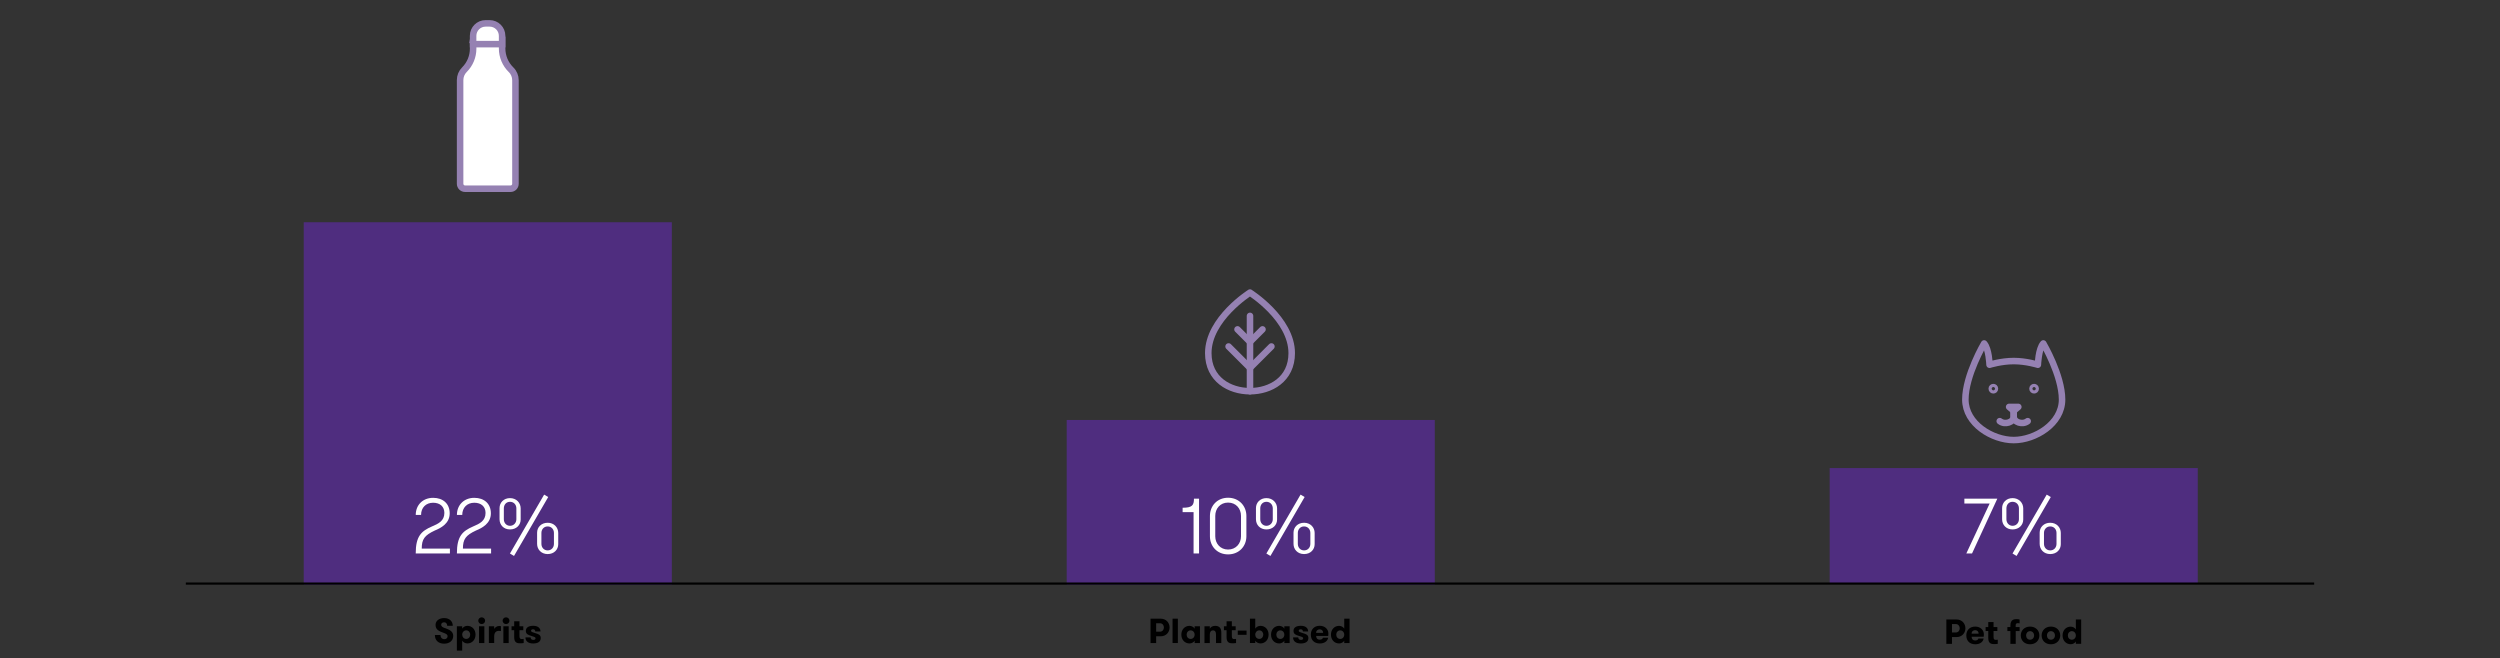 <?xml version="1.0" encoding="UTF-8"?>
<svg xmlns="http://www.w3.org/2000/svg" viewBox="0 0 1150 302.8">
  <rect x="0" y="0" width="1150" height="302.8" fill="#333333" stroke="none"/>
  <defs>
    <style>
      .cls-1 {
        stroke: #000;
      }

      .cls-1, .cls-2, .cls-3 {
        fill: none;
      }

      .cls-1, .cls-4 {
        stroke-miterlimit: 10;
      }

      .cls-2, .cls-4, .cls-3 {
        stroke: #9581b2;
        stroke-width: 3px;
      }

      .cls-2, .cls-3 {
        stroke-linecap: round;
        stroke-linejoin: round;
      }

      .cls-5, .cls-6, .cls-7 {
        stroke-width: 0px;
      }

      .cls-6 {
        fill: #4f2d7f;
      }

      .cls-7, .cls-4 {
        fill: #fff;
      }

      .cls-3 {
        fill-rule: evenodd;
      }
    </style>
  </defs>
  <g id="M_A" data-name="M&amp;amp;A">
    <rect class="cls-6" x="139.72" y="102.23" width="169.32" height="166.75"/>
    <rect class="cls-6" x="490.68" y="193.19" width="169.32" height="75.79"/>
    <rect class="cls-6" x="841.65" y="215.31" width="169.32" height="53.06"/>
  </g>
  <g id="Sectors">
    <path class="cls-2" d="m926.31,202.43c9.77,0,22.24-7.45,22.24-18.62s-8.63-25.82-8.63-25.82c-2.25,2.47-2.49,9.79-2.49,9.79,0,0-5.35-1.7-11.12-1.7s-11.12,1.7-11.12,1.7c0,0-.24-7.32-2.49-9.79,0,0-8.63,14.66-8.63,25.82s12.47,18.62,22.24,18.62"/>
    <path class="cls-2" d="m919.88,193.73c2.33,1.84,6.43.56,6.43-2.09,0-3.96,0-1.39,0-1.39"/>
    <path class="cls-2" d="m932.74,193.73c-2.33,1.84-6.43.56-6.43-2.09,0-3.96,0-1.39,0-1.39"/>
    <polygon class="cls-2" points="926.31 188.98 928.43 187.18 924.2 187.18 926.31 188.98"/>
    <circle class="cls-2" cx="916.94" cy="178.8" r=".73"/>
    <circle class="cls-2" cx="935.68" cy="178.8" r=".73"/>
    <g>
      <path class="cls-4" d="m217.64,18.32v4.08c0,3.62-1.44,7.09-3.99,9.64l-.03.03c-1.26,1.26-1.97,2.97-1.97,4.76v47.7c0,1.26,1.02,2.28,2.28,2.28h20.93c1.24,0,2.25-1.01,2.25-2.25v-47.68c0-1.81-.73-3.55-2.03-4.81h0c-2.62-2.57-4.1-6.08-4.1-9.75v-3.99h-13.34Z"/>
      <path class="cls-4" d="m223.37,10.75h1.87c3.16,0,5.73,2.57,5.73,5.73v3.82h-13.34v-3.82c0-3.16,2.57-5.73,5.73-5.73Z"/>
    </g>
    <g>
      <path class="cls-5" d="m895.32,284.96h4.69c2.48,0,4.08,1.87,4.08,4.05s-1.6,4.05-4.08,4.05h-2.1v3.11h-2.59v-11.2Zm6.16,4.05c0-1.04-.71-1.94-1.79-1.94h-1.78v3.87h1.78c1.09,0,1.79-.9,1.79-1.94Z"/>
      <path class="cls-5" d="m906.94,292.9c.05.93.43,1.71,1.71,1.71.85,0,1.26-.38,1.42-.88h2.4c-.22,1.46-1.6,2.64-3.81,2.64-2.71,0-4.16-1.68-4.16-4.07,0-2.26,1.42-4.07,4.1-4.07,2.42,0,3.97,1.63,3.97,3.52,0,.32,0,.67-.08,1.14h-5.55Zm0-1.41h3.23c0-.99-.66-1.62-1.58-1.62s-1.65.58-1.65,1.62Z"/>
      <path class="cls-5" d="m918.97,296.16c-.37.06-.91.13-1.63.13-1.15,0-2.74-.14-2.74-2.72v-3.3h-1.22v-1.83h1.22v-2.29h2.43v2.29h1.76v1.83h-1.76v2.75c0,1.14.45,1.31,1.06,1.31.3,0,.66-.02.88-.05v1.87Z"/>
      <path class="cls-5" d="m929.02,286.75c-.26-.06-.46-.1-.75-.1-.54,0-1.06.08-1.06.98v.82h1.81v1.83h-1.79v5.89h-2.45v-5.89h-1.39v-1.83h1.39v-.67c0-2.8,1.7-2.99,2.91-2.99.58,0,1.04.1,1.33.21v1.76Z"/>
      <path class="cls-5" d="m929.56,292.3c0-2.21,1.62-4.07,4.27-4.07s4.29,1.86,4.29,4.07-1.6,4.07-4.29,4.07-4.27-1.86-4.27-4.07Zm6.13,0c0-1.07-.74-1.97-1.86-1.97s-1.83.9-1.83,1.97.72,1.97,1.83,1.97,1.86-.88,1.86-1.97Z"/>
      <path class="cls-5" d="m939.15,292.3c0-2.21,1.62-4.07,4.27-4.07s4.29,1.86,4.29,4.07-1.6,4.07-4.29,4.07-4.27-1.86-4.27-4.07Zm6.13,0c0-1.07-.74-1.97-1.86-1.97s-1.83.9-1.83,1.97.72,1.97,1.83,1.97,1.86-.88,1.86-1.97Z"/>
      <path class="cls-5" d="m954.89,295.07c-.37.7-1.36,1.28-2.35,1.28-2.22,0-3.76-1.74-3.76-4.05s1.54-4.05,3.76-4.05c.99,0,1.99.59,2.35,1.3v-4.59h2.45v11.2h-2.45v-1.09Zm0-2.77c0-1.06-.74-1.97-1.84-1.97s-1.84.91-1.84,1.97.74,1.97,1.84,1.97,1.84-.9,1.84-1.97Z"/>
    </g>
    <line class="cls-1" x1="85.48" y1="268.45" x2="1064.52" y2="268.45"/>
    <g>
      <path class="cls-5" d="m529.24,284.59h4.69c2.48,0,4.08,1.87,4.08,4.05s-1.6,4.05-4.08,4.05h-2.1v3.11h-2.59v-11.2Zm6.16,4.05c0-1.04-.71-1.94-1.79-1.94h-1.78v3.87h1.78c1.09,0,1.79-.9,1.79-1.94Z"/>
      <path class="cls-5" d="m539.37,284.59h2.45v11.2h-2.45v-11.2Z"/>
      <path class="cls-5" d="m551.98,288.08v7.72h-2.45v-1.09c-.37.7-1.36,1.28-2.35,1.28-2.22,0-3.76-1.74-3.76-4.05s1.54-4.05,3.76-4.05c.99,0,1.99.59,2.35,1.3v-1.1h2.45Zm-2.45,3.86c0-1.06-.74-1.97-1.84-1.97s-1.84.91-1.84,1.97.74,1.97,1.84,1.97,1.84-.9,1.84-1.97Z"/>
      <path class="cls-5" d="m554.06,288.08h2.45v1.12c.43-.83,1.33-1.31,2.53-1.31.99,0,1.74.34,2.16.88.48.59.61,1.34.61,2.45v4.58h-2.45v-3.95c0-1.1-.34-1.87-1.36-1.87s-1.49.77-1.49,1.95v3.87h-2.45v-7.72Z"/>
      <path class="cls-5" d="m568.59,295.79c-.37.06-.91.13-1.63.13-1.15,0-2.74-.14-2.74-2.72v-3.3h-1.22v-1.82h1.22v-2.29h2.43v2.29h1.76v1.82h-1.76v2.75c0,1.14.45,1.31,1.06,1.31.3,0,.66-.02.88-.05v1.87Z"/>
      <path class="cls-5" d="m573.42,292.02h-4.05v-1.95h4.05v1.95Z"/>
      <path class="cls-5" d="m577.42,295.79h-2.45v-11.2h2.45v4.59c.37-.7,1.36-1.3,2.37-1.3,2.22,0,3.76,1.74,3.76,4.05s-1.54,4.05-3.76,4.05c-1.01,0-2-.58-2.37-1.28v1.09Zm3.68-3.86c0-1.06-.74-1.97-1.83-1.97s-1.86.91-1.86,1.97.74,1.97,1.86,1.97,1.83-.9,1.83-1.97Z"/>
      <path class="cls-5" d="m593.24,288.08v7.72h-2.45v-1.09c-.37.7-1.36,1.28-2.35,1.28-2.22,0-3.76-1.74-3.76-4.05s1.54-4.05,3.76-4.05c.99,0,1.99.59,2.35,1.3v-1.1h2.45Zm-2.45,3.86c0-1.06-.74-1.97-1.84-1.97s-1.84.91-1.84,1.97.74,1.97,1.84,1.97,1.84-.9,1.84-1.97Z"/>
      <path class="cls-5" d="m601.85,293.52c0,1.82-1.57,2.48-3.49,2.48-2.19,0-3.55-1.01-3.55-2.79h2.4c0,.82.51,1.14,1.23,1.14.59,0,1.01-.21,1.01-.72,0-.59-.61-.67-2.06-1.15-1.28-.4-2.38-.77-2.38-2.26,0-1.6,1.33-2.35,3.41-2.35,2.24,0,3.33,1.14,3.33,2.61h-2.42c0-.64-.34-1.01-1.01-1.01-.5,0-.91.22-.91.69,0,.56.67.66,1.97,1.09,1.36.4,2.48.77,2.48,2.27Z"/>
      <path class="cls-5" d="m605.42,292.53c.05.93.43,1.71,1.71,1.71.85,0,1.26-.38,1.42-.88h2.4c-.22,1.46-1.6,2.64-3.81,2.64-2.71,0-4.16-1.68-4.16-4.07,0-2.26,1.42-4.07,4.1-4.07,2.42,0,3.97,1.63,3.97,3.52,0,.32,0,.67-.08,1.14h-5.55Zm0-1.41h3.23c0-.99-.66-1.62-1.58-1.62s-1.65.58-1.65,1.62Z"/>
      <path class="cls-5" d="m618.35,294.71c-.37.7-1.36,1.28-2.35,1.28-2.22,0-3.76-1.74-3.76-4.05s1.54-4.05,3.76-4.05c.99,0,1.99.59,2.35,1.3v-4.59h2.45v11.2h-2.45v-1.09Zm0-2.77c0-1.06-.74-1.97-1.84-1.97s-1.84.91-1.84,1.97.74,1.97,1.84,1.97,1.84-.9,1.84-1.97Z"/>
    </g>
    <g>
      <path class="cls-5" d="m202.63,292.08c0,1.22.74,1.94,1.79,1.94.83,0,1.47-.53,1.47-1.31,0-.9-.77-1.2-1.75-1.57-2.06-.75-3.79-1.41-3.79-3.68,0-2.06,1.89-3.15,3.94-3.15,2.66,0,3.99,1.66,3.99,3.57h-2.59c0-.99-.5-1.62-1.39-1.62-.74,0-1.36.38-1.36,1.15s.66,1.14,1.6,1.47c1.84.64,3.94,1.38,3.94,3.62s-1.74,3.59-4.21,3.59-4.23-1.44-4.23-4h2.59Z"/>
      <path class="cls-5" d="m212.61,289.18c.37-.7,1.36-1.3,2.37-1.3,2.23,0,3.76,1.74,3.76,4.05s-1.54,4.05-3.76,4.05c-1.01,0-2-.59-2.37-1.3v4.59h-2.45v-11.2h2.45v1.1Zm0,2.75c0,1.07.74,1.97,1.86,1.97s1.82-.9,1.82-1.97-.74-1.97-1.82-1.97-1.86.9-1.86,1.97Z"/>
      <path class="cls-5" d="m221.57,283.97c.9,0,1.58.69,1.58,1.55s-.69,1.55-1.58,1.55-1.57-.7-1.57-1.55.69-1.55,1.57-1.55Zm-1.22,4.11h2.45v7.72h-2.45v-7.72Z"/>
      <path class="cls-5" d="m230.42,290.3c-.34-.08-.53-.11-.86-.11-1.34,0-2.23.7-2.23,2.59v3.01h-2.45v-7.72h2.45v1.25c.35-.72,1.28-1.38,2.35-1.38.3,0,.51.03.74.13v2.23Z"/>
      <path class="cls-5" d="m232.77,283.97c.9,0,1.58.69,1.58,1.55s-.69,1.55-1.58,1.55-1.57-.7-1.57-1.55.69-1.55,1.57-1.55Zm-1.22,4.11h2.45v7.72h-2.45v-7.72Z"/>
      <path class="cls-5" d="m240.9,295.79c-.37.06-.91.13-1.63.13-1.15,0-2.74-.14-2.74-2.72v-3.3h-1.22v-1.82h1.22v-2.29h2.43v2.29h1.76v1.82h-1.76v2.75c0,1.14.45,1.31,1.06,1.31.3,0,.66-.02.88-.05v1.87Z"/>
      <path class="cls-5" d="m248.74,293.52c0,1.82-1.57,2.48-3.49,2.48-2.19,0-3.55-1.01-3.55-2.79h2.4c0,.82.51,1.14,1.23,1.14.59,0,1.01-.21,1.01-.72,0-.59-.61-.67-2.06-1.15-1.28-.4-2.39-.77-2.39-2.26,0-1.6,1.33-2.35,3.41-2.35,2.24,0,3.33,1.14,3.33,2.61h-2.42c0-.64-.34-1.01-1.01-1.01-.5,0-.91.22-.91.69,0,.56.67.66,1.97,1.09,1.36.4,2.48.77,2.48,2.27Z"/>
    </g>
    <g>
      <path class="cls-7" d="m918.77,229.39l-11.63,25.2h-2.63l10.73-22.97h-11.63v-2.23h15.15Z"/>
      <path class="cls-7" d="m920.97,238.85v-5.15c0-2.48,1.91-4.57,4.82-4.57s4.9,2.16,4.9,4.72v5.15c0,2.48-1.94,4.54-4.9,4.54s-4.82-2.12-4.82-4.68Zm7.74-5c0-1.62-1.12-3.02-2.92-3.02s-2.84,1.4-2.84,3.02v5c0,1.62,1.12,3.02,2.84,3.02s2.92-1.4,2.92-3.02v-5Zm-2.95,20.77l1.87,1.12,15.73-27.1-1.87-1.12-15.73,27.1Zm22.21-9.47c0-2.52-1.91-4.68-4.86-4.68s-4.86,2.09-4.86,4.54v5.18c0,2.52,1.87,4.68,4.86,4.68s4.86-2.09,4.86-4.54v-5.18Zm-7.74,5.04v-5.04c0-1.62,1.12-2.99,2.88-2.99s2.88,1.37,2.88,2.99v5.04c0,1.62-1.12,2.99-2.88,2.99s-2.88-1.37-2.88-2.99Z"/>
    </g>
    <g>
      <path class="cls-7" d="m544,233.56c4.43,0,5.22-1.15,5.22-4.18h2.34v25.2h-2.52v-19.01h-5.04v-2.02Z"/>
      <path class="cls-7" d="m556.57,237.31c0-4.54,3.28-8.35,8.35-8.35s8.42,3.82,8.42,8.35v9.4c0,4.5-3.31,8.31-8.42,8.31s-8.35-3.82-8.35-8.31v-9.4Zm14.29,0c0-3.35-2.3-6.12-5.94-6.12s-5.9,2.77-5.9,6.12v9.4c0,3.31,2.3,6.08,5.9,6.08s5.94-2.77,5.94-6.08v-9.4Z"/>
      <path class="cls-7" d="m577.74,238.85v-5.15c0-2.48,1.91-4.57,4.82-4.57s4.9,2.16,4.9,4.72v5.15c0,2.48-1.94,4.54-4.9,4.54s-4.82-2.12-4.82-4.68Zm7.74-5c0-1.62-1.12-3.02-2.92-3.02s-2.84,1.4-2.84,3.02v5c0,1.62,1.12,3.02,2.84,3.02s2.92-1.4,2.92-3.02v-5Zm-2.95,20.77l1.87,1.12,15.73-27.1-1.87-1.12-15.73,27.1Zm22.21-9.47c0-2.52-1.91-4.68-4.86-4.68s-4.86,2.09-4.86,4.54v5.18c0,2.52,1.87,4.68,4.86,4.68s4.86-2.09,4.86-4.54v-5.18Zm-7.74,5.04v-5.04c0-1.62,1.12-2.99,2.88-2.99s2.88,1.37,2.88,2.99v5.04c0,1.62-1.12,2.99-2.88,2.99s-2.88-1.37-2.88-2.99Z"/>
    </g>
    <g>
      <path class="cls-7" d="m198.69,242.17c2.99-1.26,5.72-2.56,5.72-6.23,0-2.84-1.94-4.68-5.18-4.68s-5.54,2.2-5.54,5.62h-2.45c0-4.75,3.42-7.88,7.99-7.88s7.63,2.7,7.63,7.13c0,4.72-4.1,6.77-6.88,7.92-4.68,2.2-5.98,3.96-5.98,8.31h12.96v2.23h-15.73c0-7.92,2.52-10.26,7.45-12.42Z"/>
      <path class="cls-7" d="m217.63,242.17c2.99-1.26,5.72-2.56,5.72-6.23,0-2.84-1.94-4.68-5.18-4.68s-5.54,2.2-5.54,5.62h-2.45c0-4.75,3.42-7.88,7.99-7.88s7.63,2.7,7.63,7.13c0,4.72-4.1,6.77-6.88,7.92-4.68,2.2-5.98,3.96-5.98,8.31h12.96v2.23h-15.73c0-7.92,2.52-10.26,7.45-12.42Z"/>
      <path class="cls-7" d="m229.79,238.85v-5.15c0-2.48,1.91-4.57,4.82-4.57s4.9,2.16,4.9,4.72v5.15c0,2.48-1.94,4.54-4.9,4.54s-4.82-2.12-4.82-4.68Zm7.74-5c0-1.62-1.12-3.02-2.92-3.02s-2.84,1.4-2.84,3.02v5c0,1.62,1.12,3.02,2.84,3.02s2.92-1.4,2.92-3.02v-5Zm-2.95,20.77l1.87,1.12,15.73-27.1-1.87-1.12-15.73,27.1Zm22.21-9.47c0-2.52-1.91-4.68-4.86-4.68s-4.86,2.09-4.86,4.54v5.18c0,2.52,1.87,4.68,4.86,4.68s4.86-2.09,4.86-4.54v-5.18Zm-7.74,5.04v-5.04c0-1.62,1.12-2.99,2.88-2.99s2.88,1.37,2.88,2.99v5.04c0,1.62-1.12,2.99-2.88,2.99s-2.88-1.37-2.88-2.99Z"/>
    </g>
    <g>
      <path class="cls-3" d="m575,179.95c-9.38,0-19.18-5.4-19.19-17.51-.01-15.77,19.19-27.85,19.19-27.85h-.03s19.21,12.08,19.22,27.85c.01,12.11-9.81,17.51-19.19,17.51Z"/>
      <line class="cls-2" x1="575" y1="145.31" x2="575" y2="179.95"/>
      <polyline class="cls-2" points="565.15 159.38 575 169.23 584.85 159.38"/>
      <polyline class="cls-2" points="569.25 151.52 575 157.27 580.75 151.52"/>
    </g>
  </g>
</svg>